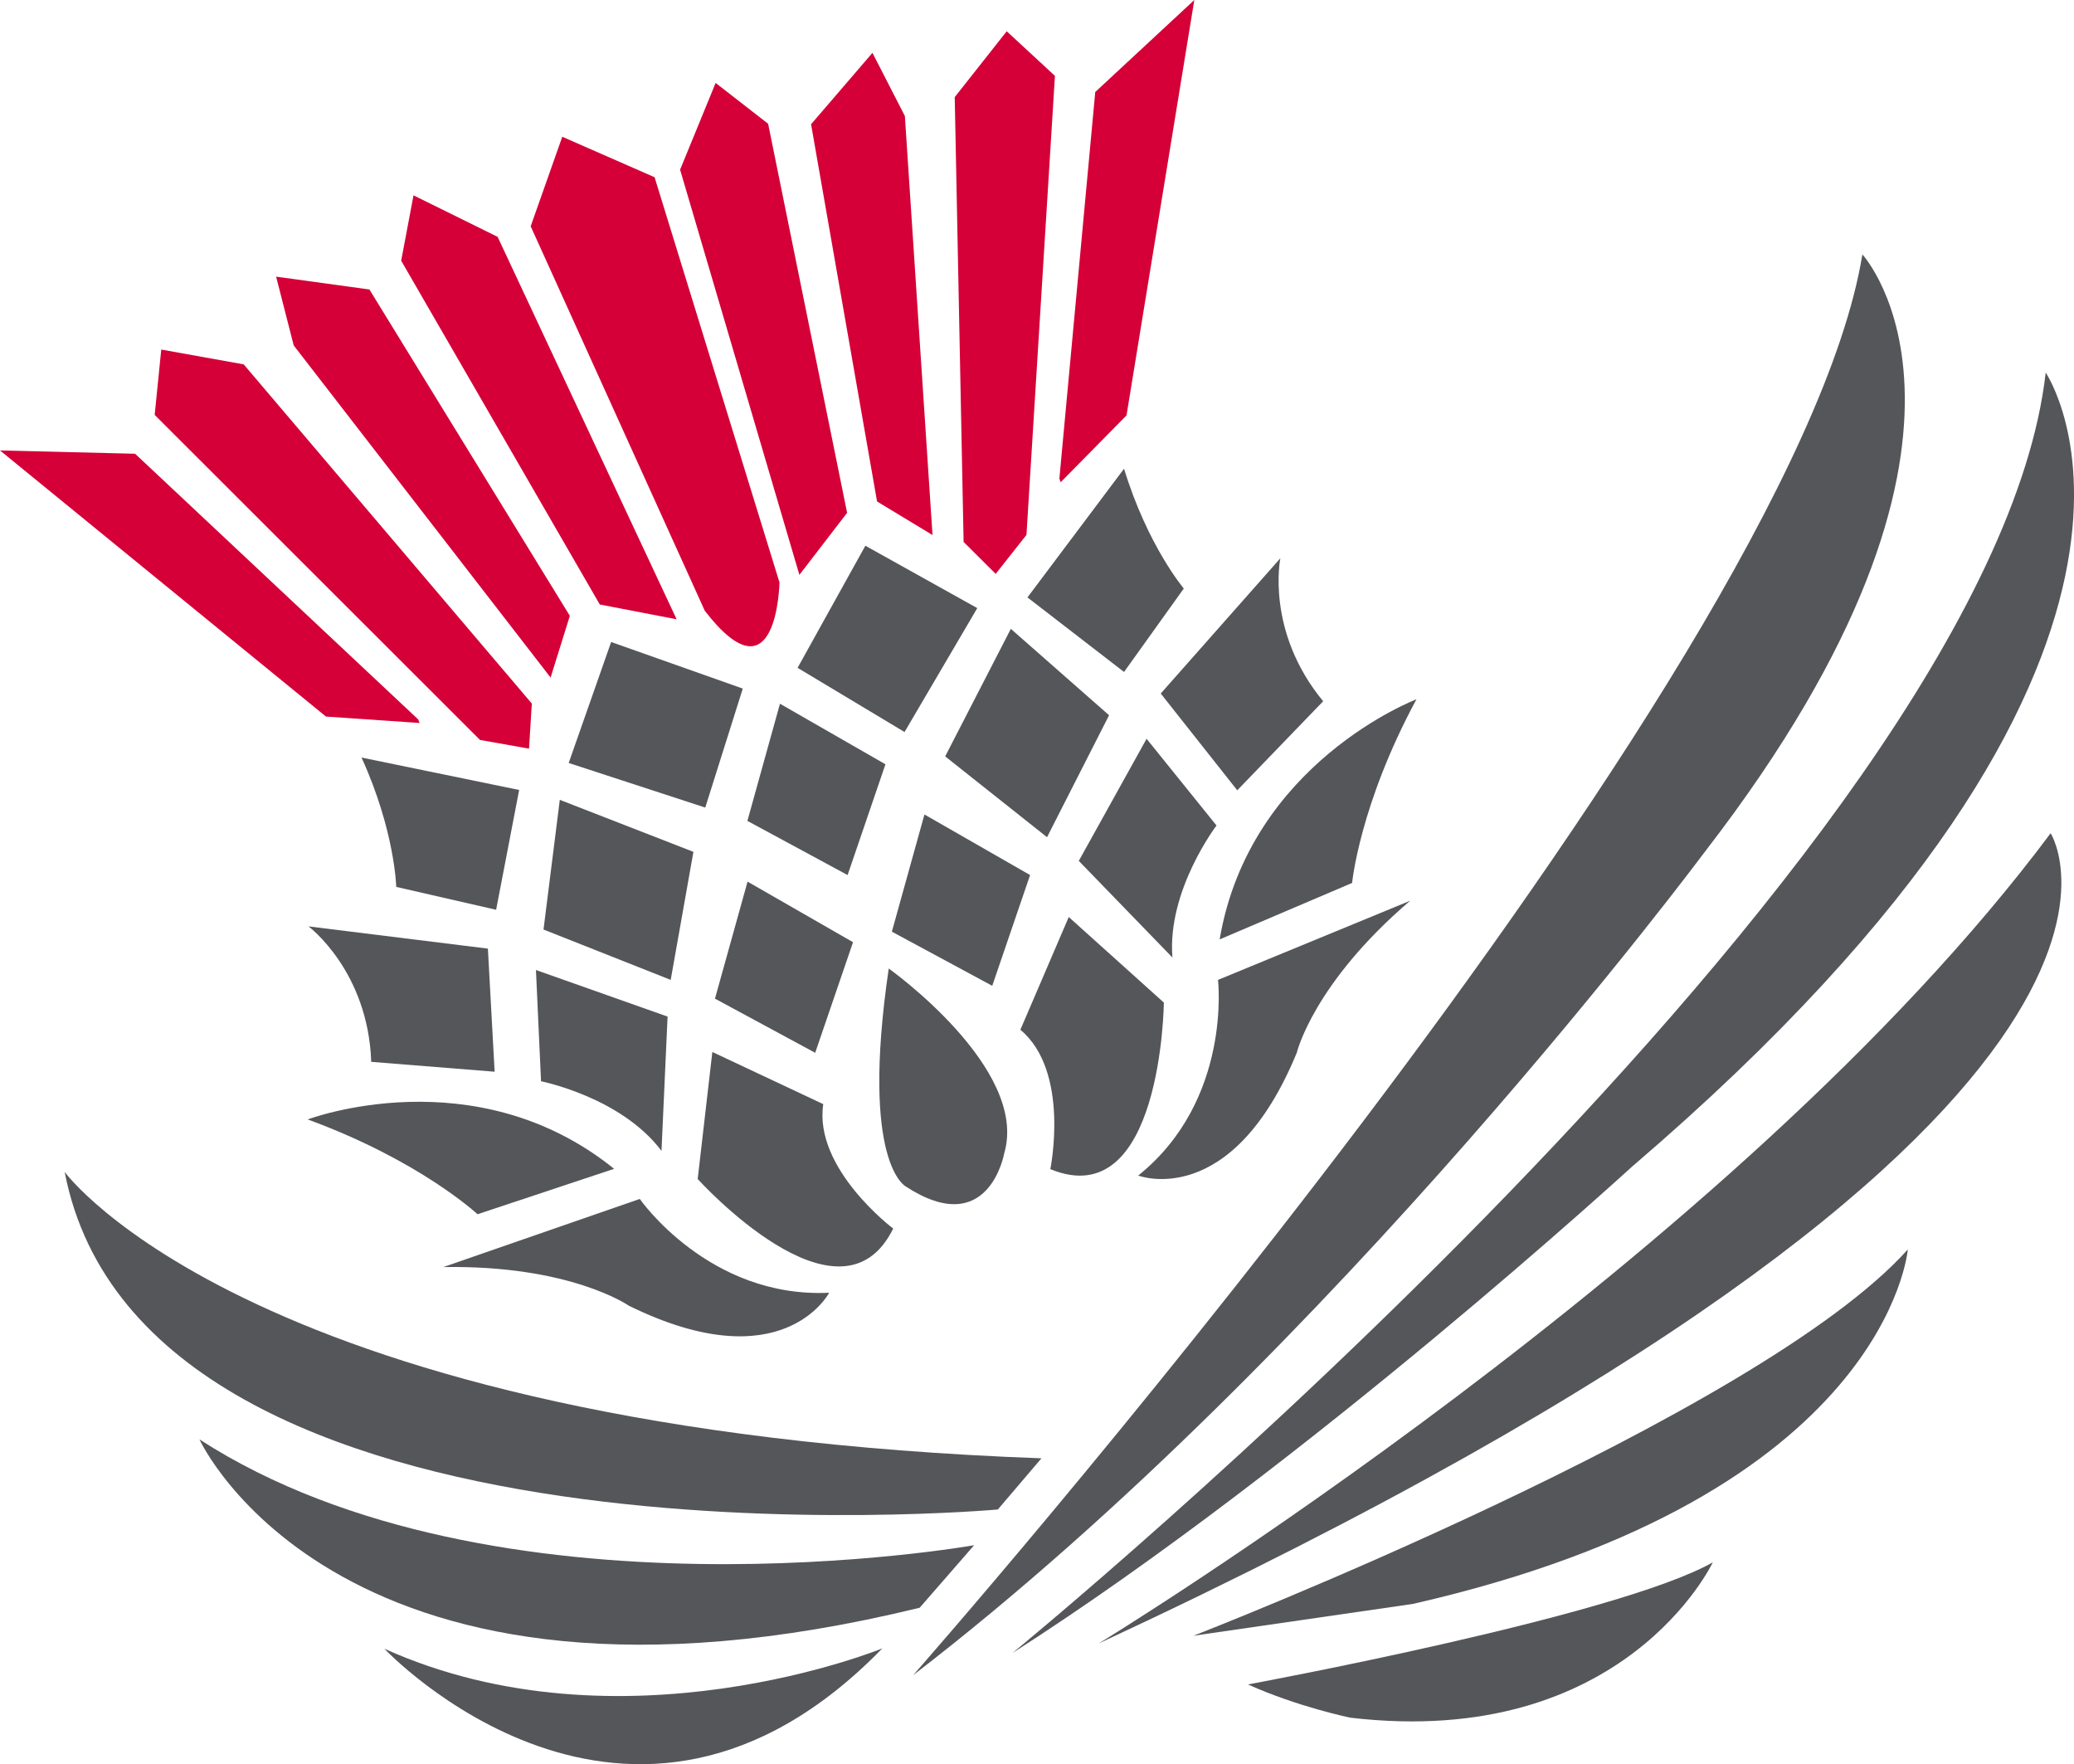 <?xml version="1.0" encoding="utf-8"?>
<!-- Generator: Adobe Illustrator 24.0.0, SVG Export Plug-In . SVG Version: 6.00 Build 0)  -->
<svg version="1.1" id="Layer_1" xmlns="http://www.w3.org/2000/svg" xmlns:xlink="http://www.w3.org/1999/xlink" x="0px" y="0px"
	 width="126.04px" height="107.19px" viewBox="0 0 126.04 107.19" style="enable-background:new 0 0 126.04 107.19;"
	 xml:space="preserve">
<path style="fill:#54565A;" d="M63.29,88.61l-2.65,3.11c0,0-51.86,4.66-56.71-20.51C3.93,71.21,15.33,86.87,63.29,88.61z"/>
<path style="fill:#54565A;" d="M59.2,93.89c0,0-29.1,5.18-47.08-6.43c0,0,8.57,18.82,43.77,10.23L59.2,93.89z"/>
<path style="fill:#54565A;" d="M53.62,100.16c0,0-15.88,6.5-30.26,0.02C23.36,100.18,38.22,115.98,53.62,100.16z"/>
<path style="fill:#54565A;" d="M55.49,101.79c0,0,53.5-60.7,57.69-86.33c0,0,10.05,10.87-9.53,36.24
	C103.64,51.7,81.12,82.09,55.49,101.79z"/>
<path style="fill:#54565A;" d="M61.53,100.44c0,0,59.49-48.61,62.79-77.8c0,0,11.54,16.86-25.13,48.24
	C99.19,70.87,79.5,88.95,61.53,100.44z"/>
<path style="fill:#54565A;" d="M66.77,99.86c0,0,38.69-23.56,57.85-49.23C124.62,50.62,135.67,67.83,66.77,99.86z"/>
<path style="fill:#54565A;" d="M72.53,99.39c0,0,34.3-13.31,43.41-23.47c0,0-1.2,14.97-30.09,21.54L72.53,99.39z"/>
<path style="fill:#54565A;" d="M75.84,102.35c0,0,22.47-4.14,28.25-7.42c0,0-5.36,11.4-22.03,9.44
	C82.06,104.37,78.85,103.71,75.84,102.35z"/>
<path style="fill:#54565A;" d="M68.31,40.83l3.63-5.07c0,0-2.2-2.6-3.63-7.28l-5.87,7.82L68.31,40.83z"/>
<path style="fill:#54565A;" d="M30.15,55.28l-6.07-1.39c0,0-0.08-3.41-2.11-7.86l9.58,1.97L30.15,55.28z"/>
<polygon style="fill:#54565A;" points="59.39,36.95 52.59,33.16 48.47,40.58 54.97,44.48 "/>
<polygon style="fill:#54565A;" points="34.56,46.36 37.14,39.01 45.14,41.84 42.86,49.07 "/>
<polygon style="fill:#54565A;" points="61.43,38.21 67.4,43.46 63.63,50.87 57.44,45.96 "/>
<polygon style="fill:#54565A;" points="34.02,48.6 33.03,56.48 40.76,59.54 42.14,51.76 "/>
<polygon style="fill:#54565A;" points="45.42,49.88 51.51,53.17 53.81,46.44 47.4,42.76 "/>
<polygon style="fill:#54565A;" points="54.2,56.61 60.3,59.9 62.6,53.17 56.18,49.49 "/>
<polygon style="fill:#54565A;" points="43.45,60.68 49.54,63.97 51.84,57.25 45.43,53.57 "/>
<path style="fill:#54565A;" d="M40.57,61.77l-8-2.83l0.31,6.76c0,0,4.86,0.96,7.32,4.23L40.57,61.77z"/>
<path style="fill:#54565A;" d="M65.56,52.31l4.12-7.42l4.25,5.27c0,0-3.01,3.94-2.68,8.02L65.56,52.31z"/>
<path style="fill:#54565A;" d="M77.81,33.92c0,0-0.92,4.42,2.6,8.69l-5.22,5.41l-4.65-5.88L77.81,33.92z"/>
<path style="fill:#54565A;" d="M18.75,56.29c0,0,3.62,2.7,3.81,8.23l7.5,0.6l-0.41-7.48L18.75,56.29z"/>
<path style="fill:#54565A;" d="M54.01,58.85c0,0,8.53,6.06,7.02,11.22c0,0-0.93,5.32-5.99,2.02C55.04,72.08,52.27,70.71,54.01,58.85
	z"/>
<path style="fill:#54565A;" d="M64.95,55.72l5.78,5.2c0,0-0.13,12.91-6.9,10.12c0,0,1.22-5.93-1.82-8.47L64.95,55.72z"/>
<path style="fill:#54565A;" d="M43.29,63.92l-0.89,7.72c0,0,8.65,9.58,11.88,3.01c0,0-4.84-3.64-4.25-7.56L43.29,63.92z"/>
<path style="fill:#54565A;" d="M74.12,57.08l8.05-3.43c0,0,0.45-4.75,3.91-11.16C86.08,42.49,75.94,46.34,74.12,57.08z"/>
<path style="fill:#54565A;" d="M37.32,71.02l-8.3,2.76c0,0-3.49-3.26-10.32-5.76C18.69,68.02,28.84,64.18,37.32,71.02z"/>
<path style="fill:#54565A;" d="M85.7,54.73l-11.68,4.81c0,0,0.86,7.31-4.85,11.89c0,0,5.67,2.18,9.64-7.47
	C78.81,63.96,79.81,59.76,85.7,54.73z"/>
<path style="fill:#54565A;" d="M26.94,76.99l11.94-4.14c0,0,4.2,6.05,11.51,5.7c0,0-2.81,5.39-12.17,0.79
	C38.22,79.34,34.68,76.86,26.94,76.99z"/>
<g>
	<path style="fill:#D50037;" d="M47.37,35.39c0,0-0.13,7.43-4.54,1.72L32.25,13.75l1.92-5.44l5.61,2.46L47.37,35.39z"/>
	<polygon style="fill:#D50037;" points="25.13,11.87 30.24,14.39 41.12,37.63 36.45,36.73 24.38,15.84 	"/>
	<polygon style="fill:#D50037;" points="34.63,37.42 33.46,41.17 17.85,20.99 16.78,16.81 22.45,17.59 	"/>
	<polygon style="fill:#D50037;" points="32.32,42.75 32.15,45.49 29.17,44.96 9.4,25.21 9.8,21.24 14.81,22.14 	"/>
	<polyline style="fill:#D50037;" points="25.5,43.93 19.81,43.54 0,27.37 8.21,27.57 25.41,43.71 	"/>
	<polygon style="fill:#D50037;" points="43.49,5.04 41.33,10.31 48.58,34.93 51.48,31.16 46.68,7.52 	"/>
	<polygon style="fill:#D50037;" points="53.3,30.47 56.67,32.51 54.99,7.05 53.02,3.21 49.29,7.55 	"/>
	<polygon style="fill:#D50037;" points="58.56,32.93 60.51,34.87 62.38,32.5 64.11,4.61 61.18,1.9 58.02,5.9 	"/>
	<polyline style="fill:#D50037;" points="64.46,29.3 68.46,25.24 72.58,0 66.56,5.59 64.38,29.08 	"/>
</g>
</svg>
